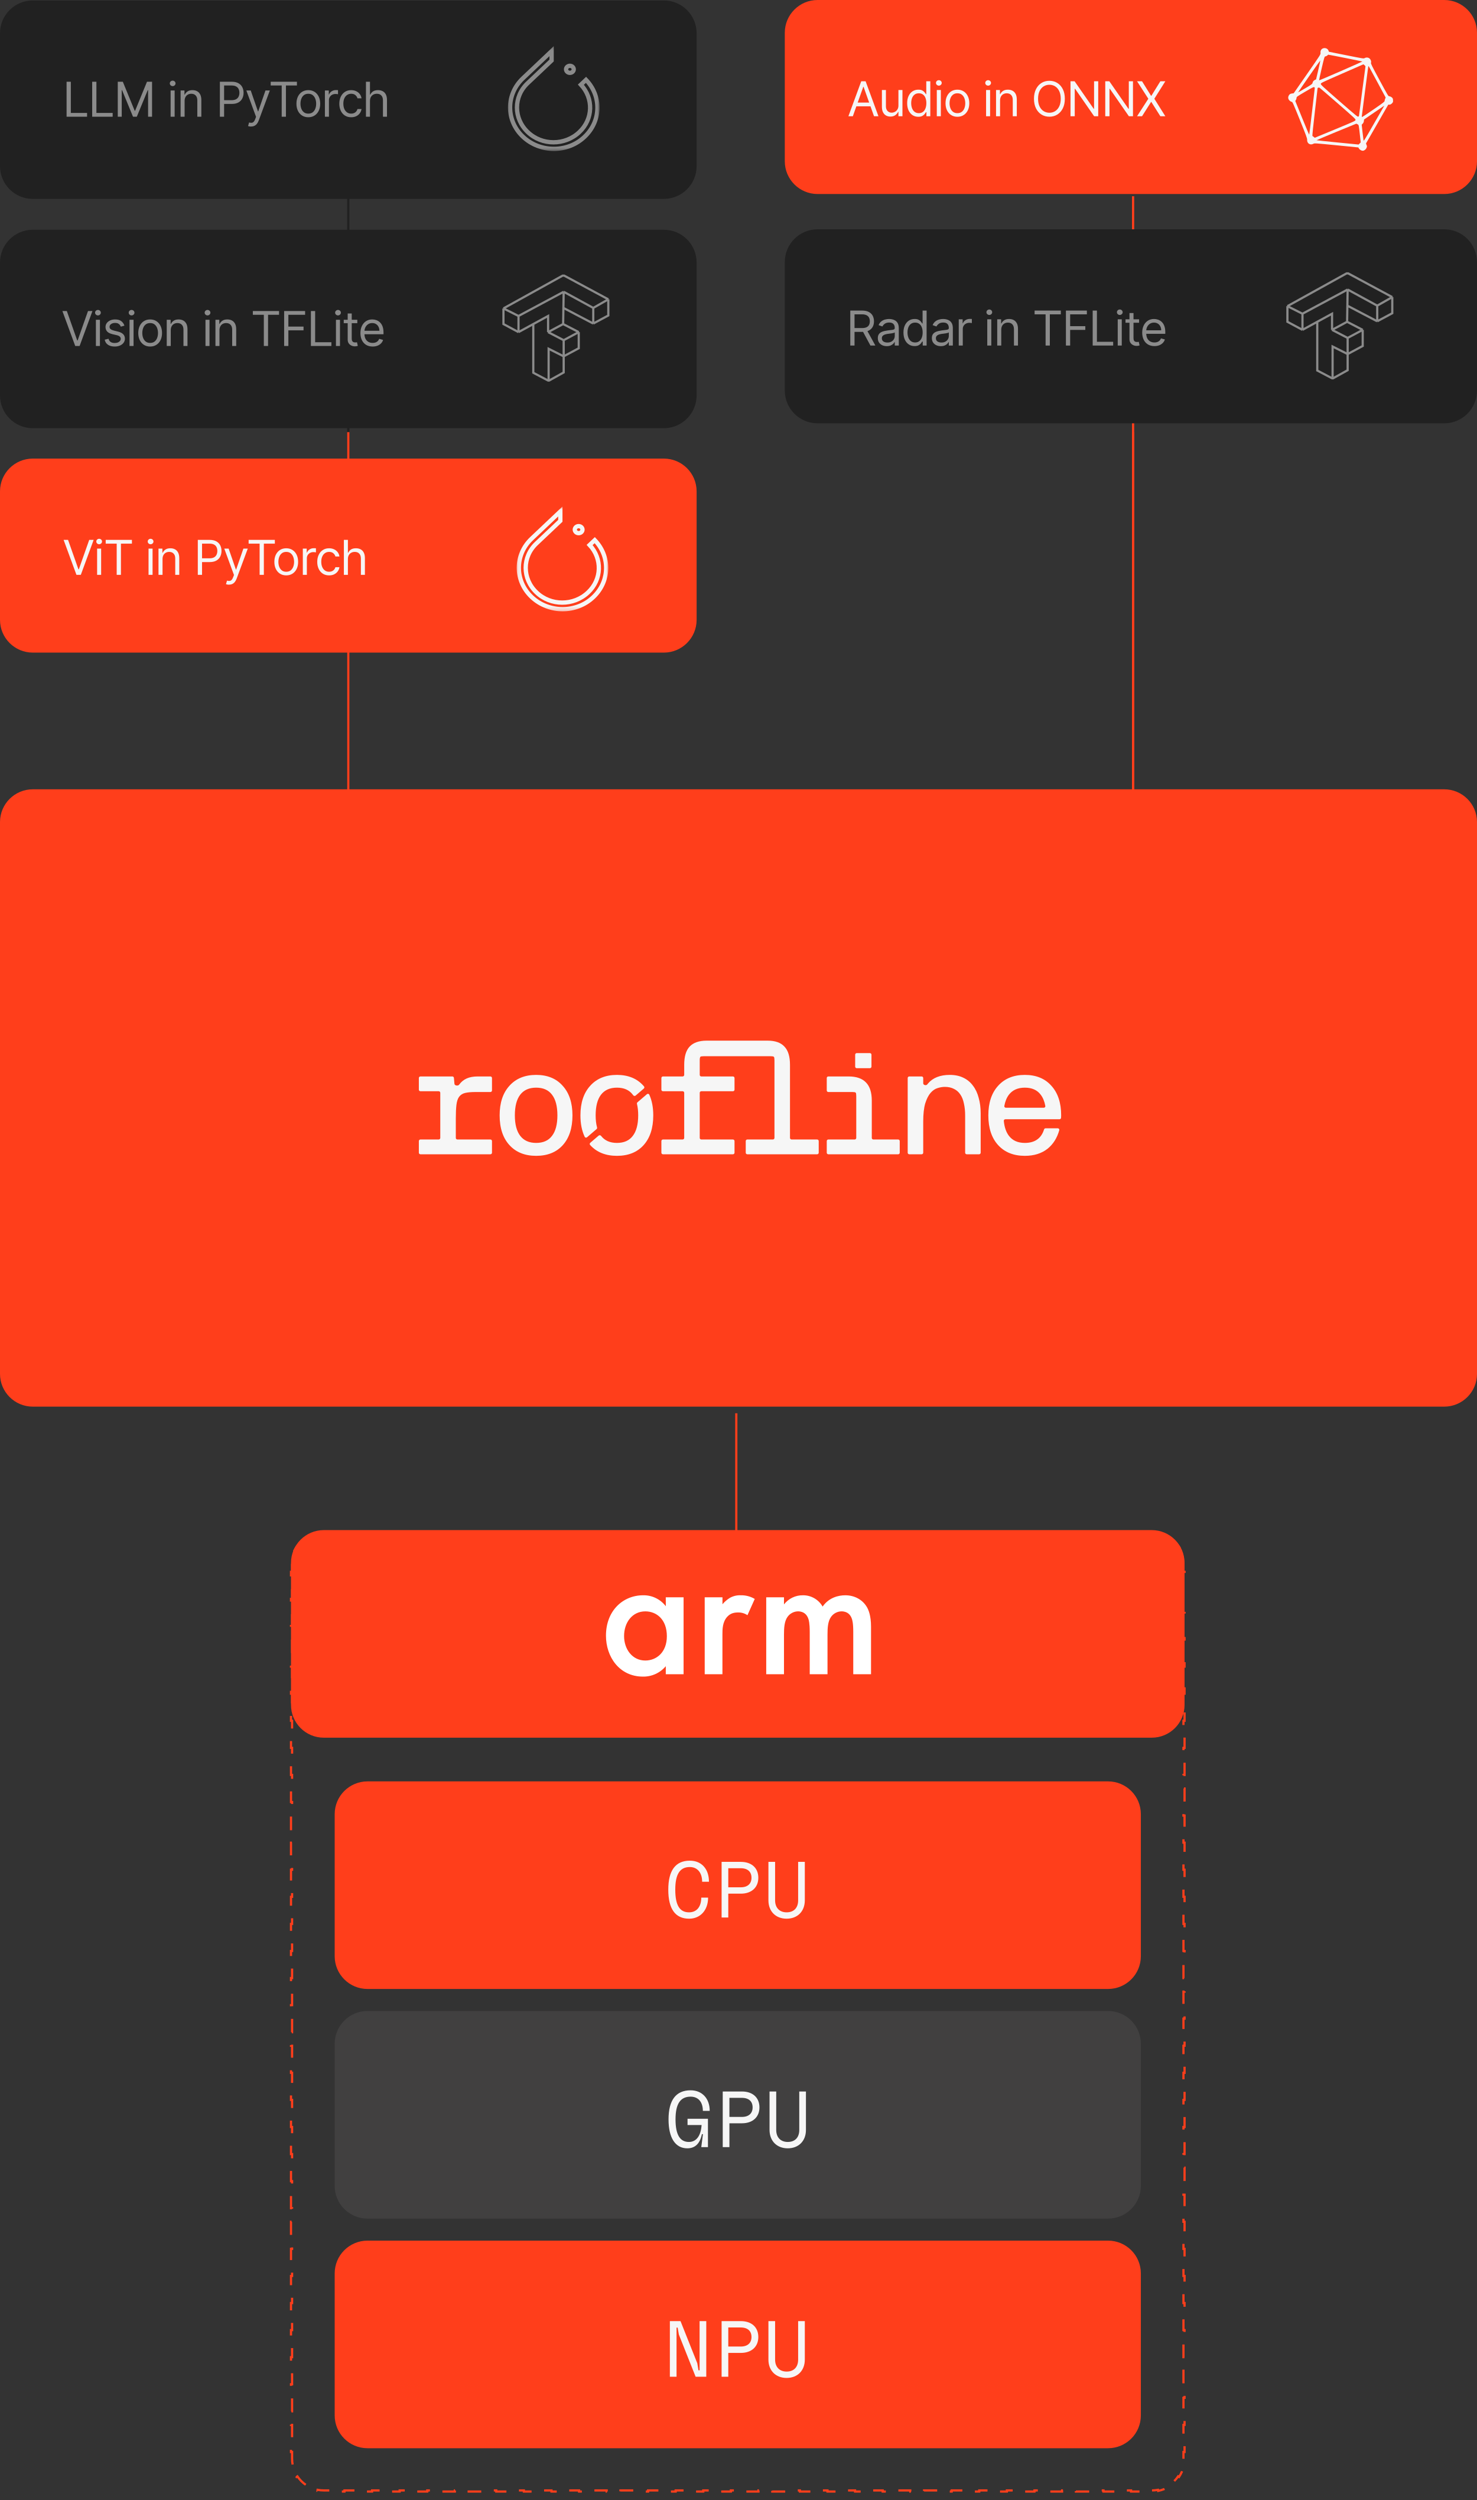 <?xml version="1.0" encoding="utf-8" standalone="yes"?>
<!DOCTYPE svg PUBLIC "-//W3C//DTD SVG 1.1//EN" "http://www.w3.org/Graphics/SVG/1.1/DTD/svg11.dtd">
<svg xmlns="http://www.w3.org/2000/svg" xmlns:xlink="http://www.w3.org/1999/xlink" xmlns:dc="http://purl.org/dc/elements/1.1/" xmlns:cc="http://web.resource.org/cc/" xmlns:rdf="http://www.w3.org/1999/02/22-rdf-syntax-ns#" xmlns:sodipodi="http://sodipodi.sourceforge.net/DTD/sodipodi-0.dtd" xmlns:inkscape="http://www.inkscape.org/namespaces/inkscape" version="1.1" baseProfile="full" width="335px" height="567px" viewBox="0 0 335 567" preserveAspectRatio="xMidYMid meet" id="svg_document" style="zoom: 1;"><rect x="0" y="0" width="335" height="567" fill="#333333" stroke="none"/><!-- Created with macSVG - https://macsvg.org/ - https://github.com/dsward2/macsvg/ --><title id="svg_document_title">Untitled.svg</title><defs id="svg_document_defs"></defs><g id="main_group"></g><svg width="335" height="566" viewBox="0 0 335 566" fill="none" id="svg1"><path d="M79 45V182" stroke="#212121" stroke-width="0.5" id="path1"></path><path d="M257 44.5V181.5" stroke="#FF3E1B" stroke-width="0.5" id="path1"></path><path d="M257 98V182" stroke="#FF3E1B" stroke-width="0.5" id="path1"></path><path d="M79 98V182" stroke="#FF3E1B" stroke-width="0.5" id="path1"></path><path d="M327.567 52H185.433C181.328 52 178 55.328 178 59.433V88.567C178 92.672 181.328 96 185.433 96H327.567C331.672 96 335 92.672 335 88.567V59.433C335 55.328 331.672 52 327.567 52Z" fill="#212121" id="path1"></path><path d="M192.857 78.363V70.434H195.535C196.155 70.434 196.663 70.54 197.061 70.752C197.458 70.961 197.752 71.249 197.943 71.615C198.134 71.982 198.23 72.398 198.23 72.866C198.23 73.333 198.134 73.747 197.943 74.108C197.752 74.47 197.459 74.753 197.065 74.96C196.67 75.164 196.165 75.266 195.551 75.266H193.383V74.399H195.52C195.943 74.399 196.284 74.337 196.542 74.213C196.803 74.089 196.991 73.913 197.107 73.686C197.226 73.457 197.285 73.183 197.285 72.866C197.285 72.548 197.226 72.271 197.107 72.033C196.988 71.796 196.799 71.613 196.538 71.484C196.277 71.352 195.933 71.286 195.504 71.286H193.817V78.363H192.857ZM196.588 74.801L198.54 78.363H197.425L195.504 74.801H196.588ZM201.129 78.502C200.752 78.502 200.41 78.431 200.103 78.289C199.796 78.145 199.552 77.937 199.371 77.666C199.19 77.392 199.1 77.062 199.1 76.675C199.1 76.334 199.167 76.058 199.301 75.846C199.436 75.632 199.615 75.465 199.839 75.343C200.064 75.222 200.312 75.132 200.583 75.072C200.856 75.01 201.131 74.961 201.407 74.925C201.769 74.879 202.062 74.844 202.286 74.821C202.513 74.795 202.678 74.752 202.782 74.693C202.887 74.633 202.94 74.53 202.94 74.383V74.352C202.94 73.97 202.836 73.673 202.627 73.462C202.42 73.25 202.107 73.144 201.686 73.144C201.25 73.144 200.908 73.24 200.66 73.431C200.412 73.622 200.238 73.826 200.138 74.042L199.27 73.733C199.425 73.371 199.632 73.09 199.89 72.889C200.15 72.685 200.434 72.543 200.741 72.463C201.051 72.38 201.356 72.339 201.655 72.339C201.846 72.339 202.065 72.362 202.313 72.409C202.563 72.453 202.805 72.544 203.037 72.684C203.272 72.823 203.467 73.033 203.622 73.315C203.776 73.596 203.854 73.973 203.854 74.445V78.363H202.94V77.558H202.894C202.832 77.687 202.729 77.825 202.584 77.972C202.44 78.119 202.247 78.244 202.007 78.347C201.767 78.451 201.474 78.502 201.129 78.502ZM201.268 77.681C201.629 77.681 201.934 77.61 202.182 77.469C202.432 77.327 202.62 77.143 202.747 76.919C202.876 76.694 202.94 76.458 202.94 76.21V75.374C202.902 75.421 202.816 75.463 202.685 75.502C202.556 75.538 202.406 75.57 202.236 75.599C202.068 75.625 201.904 75.648 201.744 75.668C201.587 75.686 201.459 75.702 201.361 75.715C201.123 75.746 200.901 75.796 200.695 75.866C200.491 75.933 200.326 76.035 200.199 76.172C200.076 76.306 200.014 76.489 200.014 76.721C200.014 77.039 200.131 77.279 200.366 77.441C200.603 77.601 200.904 77.681 201.268 77.681ZM207.44 78.487C206.944 78.487 206.507 78.362 206.127 78.111C205.748 77.858 205.451 77.502 205.237 77.043C205.023 76.581 204.916 76.035 204.916 75.405C204.916 74.781 205.023 74.239 205.237 73.779C205.451 73.32 205.749 72.965 206.131 72.715C206.513 72.464 206.955 72.339 207.455 72.339C207.842 72.339 208.148 72.404 208.373 72.533C208.6 72.659 208.773 72.804 208.891 72.966C209.013 73.126 209.107 73.258 209.174 73.361H209.252V70.434H210.165V78.363H209.282V77.449H209.174C209.107 77.558 209.011 77.694 208.888 77.86C208.764 78.022 208.587 78.168 208.357 78.297C208.128 78.423 207.822 78.487 207.44 78.487ZM207.564 77.666C207.93 77.666 208.24 77.57 208.493 77.379C208.746 77.186 208.938 76.919 209.07 76.578C209.201 76.235 209.267 75.839 209.267 75.39C209.267 74.946 209.202 74.557 209.073 74.224C208.944 73.889 208.753 73.628 208.5 73.442C208.248 73.254 207.935 73.16 207.564 73.16C207.177 73.16 206.854 73.259 206.596 73.458C206.34 73.654 206.148 73.921 206.019 74.259C205.893 74.595 205.829 74.972 205.829 75.39C205.829 75.813 205.894 76.197 206.023 76.543C206.154 76.887 206.348 77.16 206.604 77.364C206.862 77.565 207.182 77.666 207.564 77.666ZM213.388 78.502C213.011 78.502 212.669 78.431 212.362 78.289C212.055 78.145 211.811 77.937 211.63 77.666C211.45 77.392 211.359 77.062 211.359 76.675C211.359 76.334 211.427 76.058 211.561 75.846C211.695 75.632 211.874 75.465 212.099 75.343C212.323 75.222 212.571 75.132 212.842 75.072C213.116 75.01 213.391 74.961 213.667 74.925C214.028 74.879 214.321 74.844 214.546 74.821C214.773 74.795 214.938 74.752 215.041 74.693C215.147 74.633 215.2 74.53 215.2 74.383V74.352C215.2 73.97 215.095 73.673 214.886 73.462C214.68 73.25 214.366 73.144 213.946 73.144C213.509 73.144 213.167 73.24 212.92 73.431C212.672 73.622 212.498 73.826 212.397 74.042L211.53 73.733C211.685 73.371 211.891 73.09 212.149 72.889C212.41 72.685 212.694 72.543 213.001 72.463C213.311 72.38 213.615 72.339 213.915 72.339C214.106 72.339 214.325 72.362 214.573 72.409C214.823 72.453 215.064 72.544 215.297 72.684C215.531 72.823 215.726 73.033 215.881 73.315C216.036 73.596 216.113 73.973 216.113 74.445V78.363H215.2V77.558H215.153C215.091 77.687 214.988 77.825 214.844 77.972C214.699 78.119 214.507 78.244 214.267 78.347C214.027 78.451 213.734 78.502 213.388 78.502ZM213.527 77.681C213.889 77.681 214.193 77.61 214.441 77.469C214.691 77.327 214.88 77.143 215.006 76.919C215.135 76.694 215.2 76.458 215.2 76.21V75.374C215.161 75.421 215.076 75.463 214.944 75.502C214.815 75.538 214.666 75.57 214.495 75.599C214.327 75.625 214.164 75.648 214.004 75.668C213.846 75.686 213.718 75.702 213.62 75.715C213.383 75.746 213.161 75.796 212.954 75.866C212.751 75.933 212.585 76.035 212.459 76.172C212.335 76.306 212.273 76.489 212.273 76.721C212.273 77.039 212.391 77.279 212.625 77.441C212.863 77.601 213.164 77.681 213.527 77.681ZM217.454 78.363V72.417H218.337V73.315H218.399C218.507 73.02 218.703 72.782 218.987 72.598C219.271 72.415 219.591 72.324 219.947 72.324C220.014 72.324 220.098 72.325 220.199 72.327C220.299 72.33 220.375 72.334 220.427 72.339V73.268C220.396 73.26 220.325 73.249 220.214 73.233C220.106 73.215 219.991 73.206 219.87 73.206C219.581 73.206 219.322 73.267 219.095 73.388C218.871 73.507 218.693 73.672 218.561 73.884C218.432 74.093 218.368 74.332 218.368 74.6V78.363H217.454ZM223.922 78.363V72.417H224.836V78.363H223.922ZM224.387 71.425C224.208 71.425 224.055 71.365 223.926 71.244C223.799 71.122 223.736 70.976 223.736 70.806C223.736 70.636 223.799 70.49 223.926 70.369C224.055 70.247 224.208 70.187 224.387 70.187C224.565 70.187 224.717 70.247 224.843 70.369C224.972 70.49 225.037 70.636 225.037 70.806C225.037 70.976 224.972 71.122 224.843 71.244C224.717 71.365 224.565 71.425 224.387 71.425ZM227.096 74.786V78.363H226.182V72.417H227.065V73.346H227.142C227.281 73.044 227.493 72.801 227.777 72.618C228.061 72.432 228.427 72.339 228.876 72.339C229.279 72.339 229.631 72.422 229.933 72.587C230.235 72.749 230.47 72.997 230.638 73.33C230.806 73.66 230.889 74.079 230.889 74.584V78.363H229.976V74.646C229.976 74.179 229.854 73.815 229.612 73.555C229.369 73.291 229.036 73.16 228.613 73.16C228.321 73.16 228.061 73.223 227.831 73.35C227.604 73.476 227.425 73.66 227.293 73.903C227.161 74.146 227.096 74.44 227.096 74.786ZM234.661 71.286V70.434H240.607V71.286H238.114V78.363H237.154V71.286H234.661ZM241.762 78.363V70.434H246.516V71.286H242.722V73.965H246.16V74.817H242.722V78.363H241.762ZM247.833 78.363V70.434H248.793V77.511H252.479V78.363H247.833ZM253.514 78.363V72.417H254.428V78.363H253.514ZM253.979 71.425C253.801 71.425 253.647 71.365 253.518 71.244C253.392 71.122 253.329 70.976 253.329 70.806C253.329 70.636 253.392 70.49 253.518 70.369C253.647 70.247 253.801 70.187 253.979 70.187C254.157 70.187 254.309 70.247 254.436 70.369C254.565 70.49 254.629 70.636 254.629 70.806C254.629 70.976 254.565 71.122 254.436 71.244C254.309 71.365 254.157 71.425 253.979 71.425ZM258.36 72.417V73.191H255.279V72.417H258.36ZM256.177 70.992H257.091V76.659C257.091 76.918 257.128 77.111 257.203 77.24C257.28 77.367 257.378 77.452 257.497 77.496C257.618 77.537 257.746 77.558 257.88 77.558C257.981 77.558 258.064 77.552 258.128 77.542C258.193 77.529 258.244 77.519 258.283 77.511L258.469 78.332C258.407 78.355 258.32 78.378 258.209 78.402C258.098 78.427 257.958 78.44 257.787 78.44C257.529 78.44 257.276 78.385 257.029 78.274C256.783 78.163 256.58 77.994 256.417 77.767C256.257 77.54 256.177 77.253 256.177 76.907V70.992ZM261.837 78.487C261.264 78.487 260.77 78.36 260.354 78.107C259.941 77.852 259.622 77.496 259.398 77.039C259.176 76.579 259.065 76.045 259.065 75.436C259.065 74.827 259.176 74.29 259.398 73.826C259.622 73.359 259.935 72.995 260.335 72.734C260.737 72.471 261.207 72.339 261.744 72.339C262.054 72.339 262.359 72.391 262.661 72.494C262.963 72.597 263.238 72.765 263.486 72.997C263.734 73.227 263.931 73.531 264.078 73.911C264.225 74.29 264.299 74.757 264.299 75.312V75.699H259.715V74.91H263.37C263.37 74.574 263.303 74.275 263.169 74.011C263.037 73.748 262.849 73.54 262.603 73.388C262.361 73.236 262.074 73.16 261.744 73.16C261.38 73.16 261.065 73.25 260.799 73.431C260.536 73.609 260.334 73.841 260.192 74.128C260.05 74.414 259.979 74.721 259.979 75.049V75.575C259.979 76.025 260.056 76.405 260.211 76.718C260.368 77.027 260.586 77.263 260.865 77.426C261.144 77.586 261.468 77.666 261.837 77.666C262.077 77.666 262.294 77.632 262.487 77.565C262.683 77.496 262.852 77.392 262.994 77.256C263.136 77.116 263.246 76.943 263.323 76.737L264.206 76.985C264.113 77.284 263.957 77.547 263.738 77.774C263.518 77.999 263.247 78.174 262.925 78.301C262.602 78.425 262.239 78.487 261.837 78.487Z" fill="#F6F6F6" fill-opacity="0.5" id="path1"></path><path d="M150.567 104H7.433C3.328 104 0 107.328 0 111.433V140.567C0 144.672 3.328 148 7.433 148H150.567C154.672 148 158 144.672 158 140.567V111.433C158 107.328 154.672 104 150.567 104Z" fill="#FF3E1B" id="path1"></path><path d="M15.434 122.434L17.788 129.108H17.881L20.235 122.434H21.241L18.33 130.362H17.339L14.428 122.434H15.434ZM22.025 130.362V124.416H22.939V130.362H22.025ZM22.49 123.425C22.312 123.425 22.158 123.364 22.029 123.243C21.903 123.122 21.839 122.976 21.839 122.806C21.839 122.635 21.903 122.489 22.029 122.368C22.158 122.247 22.312 122.186 22.49 122.186C22.668 122.186 22.82 122.247 22.947 122.368C23.076 122.489 23.14 122.635 23.14 122.806C23.14 122.976 23.076 123.122 22.947 123.243C22.82 123.364 22.668 123.425 22.49 123.425ZM23.975 123.286V122.434H29.922V123.286H27.429V130.362H26.468V123.286H23.975ZM33.691 130.362V124.416H34.605V130.362H33.691ZM34.156 123.425C33.978 123.425 33.824 123.364 33.695 123.243C33.569 123.122 33.506 122.976 33.506 122.806C33.506 122.635 33.569 122.489 33.695 122.368C33.824 122.247 33.978 122.186 34.156 122.186C34.334 122.186 34.486 122.247 34.613 122.368C34.742 122.489 34.806 122.635 34.806 122.806C34.806 122.976 34.742 123.122 34.613 123.243C34.486 123.364 34.334 123.425 34.156 123.425ZM36.865 126.785V130.362H35.951V124.416H36.834V125.345H36.911C37.051 125.043 37.263 124.801 37.546 124.617C37.83 124.432 38.197 124.339 38.646 124.339C39.048 124.339 39.401 124.421 39.703 124.586C40.005 124.749 40.239 124.997 40.407 125.33C40.575 125.66 40.659 126.078 40.659 126.584V130.362H39.745V126.646C39.745 126.179 39.624 125.815 39.381 125.554C39.139 125.291 38.806 125.159 38.383 125.159C38.091 125.159 37.83 125.223 37.601 125.349C37.373 125.475 37.194 125.66 37.062 125.903C36.931 126.145 36.865 126.439 36.865 126.785ZM44.864 130.362V122.434H47.543C48.165 122.434 48.673 122.546 49.068 122.771C49.466 122.993 49.76 123.293 49.951 123.673C50.142 124.052 50.237 124.475 50.237 124.943C50.237 125.41 50.142 125.834 49.951 126.216C49.763 126.598 49.471 126.903 49.076 127.13C48.681 127.354 48.175 127.467 47.559 127.467H45.639V126.615H47.528C47.953 126.615 48.295 126.541 48.553 126.394C48.812 126.247 48.999 126.048 49.115 125.798C49.234 125.545 49.293 125.26 49.293 124.943C49.293 124.625 49.234 124.341 49.115 124.091C48.999 123.841 48.81 123.644 48.55 123.502C48.289 123.358 47.943 123.286 47.512 123.286H45.824V130.362H44.864ZM51.922 132.592C51.767 132.592 51.629 132.579 51.507 132.553C51.386 132.53 51.302 132.507 51.256 132.484L51.488 131.679C51.71 131.735 51.906 131.756 52.077 131.74C52.247 131.725 52.398 131.649 52.529 131.512C52.664 131.378 52.786 131.16 52.897 130.858L53.068 130.393L50.869 124.416H51.86L53.501 129.154H53.563L55.204 124.416H56.196L53.671 131.229C53.558 131.537 53.417 131.791 53.249 131.992C53.082 132.196 52.887 132.347 52.665 132.445C52.446 132.543 52.198 132.592 51.922 132.592ZM56.392 123.286V122.434H62.338V123.286H59.845V130.362H58.885V123.286H56.392ZM64.922 130.486C64.386 130.486 63.915 130.358 63.509 130.103C63.107 129.847 62.792 129.49 62.565 129.031C62.34 128.571 62.228 128.034 62.228 127.42C62.228 126.801 62.34 126.26 62.565 125.798C62.792 125.336 63.107 124.977 63.509 124.722C63.915 124.466 64.386 124.339 64.922 124.339C65.459 124.339 65.929 124.466 66.332 124.722C66.737 124.977 67.052 125.336 67.276 125.798C67.503 126.26 67.617 126.801 67.617 127.42C67.617 128.034 67.503 128.571 67.276 129.031C67.052 129.49 66.737 129.847 66.332 130.103C65.929 130.358 65.459 130.486 64.922 130.486ZM64.922 129.665C65.33 129.665 65.666 129.561 65.929 129.352C66.192 129.143 66.387 128.868 66.513 128.527C66.64 128.187 66.703 127.818 66.703 127.42C66.703 127.023 66.64 126.652 66.513 126.309C66.387 125.966 66.192 125.688 65.929 125.477C65.666 125.265 65.33 125.159 64.922 125.159C64.515 125.159 64.179 125.265 63.916 125.477C63.653 125.688 63.458 125.966 63.331 126.309C63.205 126.652 63.142 127.023 63.142 127.42C63.142 127.818 63.205 128.187 63.331 128.527C63.458 128.868 63.653 129.143 63.916 129.352C64.179 129.561 64.515 129.665 64.922 129.665ZM68.684 130.362V124.416H69.567V125.314H69.629C69.737 125.02 69.933 124.781 70.217 124.598C70.501 124.415 70.821 124.323 71.177 124.323C71.245 124.323 71.329 124.324 71.429 124.327C71.53 124.33 71.606 124.333 71.658 124.339V125.268C71.627 125.26 71.556 125.248 71.445 125.233C71.336 125.215 71.221 125.206 71.1 125.206C70.811 125.206 70.553 125.266 70.326 125.388C70.101 125.506 69.923 125.672 69.792 125.883C69.663 126.092 69.598 126.331 69.598 126.599V130.362H68.684ZM74.648 130.486C74.091 130.486 73.611 130.355 73.208 130.091C72.805 129.828 72.496 129.465 72.279 129.003C72.062 128.542 71.954 128.014 71.954 127.42C71.954 126.816 72.065 126.283 72.287 125.821C72.511 125.357 72.823 124.994 73.224 124.733C73.626 124.47 74.096 124.339 74.633 124.339C75.051 124.339 75.428 124.416 75.763 124.571C76.099 124.726 76.374 124.943 76.588 125.221C76.802 125.5 76.935 125.825 76.986 126.197H76.073C76.003 125.926 75.848 125.686 75.608 125.477C75.371 125.265 75.051 125.159 74.648 125.159C74.292 125.159 73.98 125.252 73.711 125.438C73.445 125.621 73.238 125.881 73.088 126.216C72.941 126.549 72.867 126.94 72.867 127.389C72.867 127.849 72.94 128.249 73.084 128.589C73.231 128.93 73.438 129.194 73.704 129.383C73.972 129.571 74.287 129.665 74.648 129.665C74.886 129.665 75.101 129.624 75.295 129.542C75.488 129.459 75.652 129.34 75.786 129.185C75.921 129.031 76.016 128.845 76.073 128.628H76.986C76.935 128.979 76.807 129.295 76.603 129.576C76.402 129.855 76.135 130.077 75.802 130.242C75.472 130.405 75.087 130.486 74.648 130.486ZM78.909 126.785V130.362H77.995V122.434H78.909V125.345H78.986C79.125 125.038 79.334 124.794 79.613 124.613C79.894 124.43 80.269 124.339 80.736 124.339C81.141 124.339 81.496 124.42 81.801 124.583C82.105 124.743 82.341 124.989 82.509 125.322C82.679 125.652 82.765 126.073 82.765 126.584V130.362H81.851V126.646C81.851 126.174 81.728 125.808 81.483 125.55C81.241 125.29 80.904 125.159 80.473 125.159C80.173 125.159 79.905 125.223 79.667 125.349C79.433 125.475 79.247 125.66 79.11 125.903C78.976 126.145 78.909 126.439 78.909 126.785Z" fill="#F6F6F6" id="path1"></path><mask id="mask0_2316_929" style="mask-type:luminance" maskUnits="userSpaceOnUse" x="117" y="114" width="21" height="25"><path d="M137.473 115.403V138.188H117.661V115.403H137.473Z" fill="white" stroke="white" id="path1"></path></mask><g mask="url(#mask0_2316_929)" id="g1"><path d="M127.091 118.115L126.552 118.626L121.688 123.226C118.418 126.276 118.423 131.265 121.688 134.354C124.897 137.433 130.121 137.43 133.372 134.357C136.52 131.425 136.636 126.698 133.735 123.592L134.897 122.493C138.332 126.076 138.34 131.471 134.944 135.042L134.593 135.394C130.773 139.069 124.477 139.073 120.584 135.391C116.708 131.724 116.708 125.813 120.584 122.146L127.091 115.99V118.115Z" stroke="#F6F6F6" stroke-width="0.974" id="path1"></path><path d="M131.242 119.315C131.75 119.315 132.115 119.698 132.115 120.114C132.115 120.53 131.75 120.913 131.242 120.913C130.735 120.912 130.37 120.53 130.37 120.114C130.37 119.698 130.735 119.315 131.242 119.315Z" stroke="#F6F6F6" stroke-width="0.974" id="path1"></path></g><path d="M150.567 0.105H7.433C3.328 0.105 0 3.433 0 7.538V37.672C0 41.777 3.328 45.105 7.433 45.105H150.567C154.672 45.105 158 41.777 158 37.672V7.538C158 3.433 154.672 0.105 150.567 0.105Z" fill="#212121" id="path1"></path><path d="M15.102 26.466V18.537H16.062V25.614H19.748V26.466H15.102ZM20.907 26.466V18.537H21.867V25.614H25.553V26.466H20.907ZM26.712 18.537H27.858L30.552 25.119H30.645L33.34 18.537H34.486V26.466H33.587V20.442H33.51L31.032 26.466H30.165L27.688 20.442H27.61V26.466H26.712V18.537ZM38.699 26.466V20.52H39.612V26.466H38.699ZM39.163 19.529C38.985 19.529 38.832 19.468 38.703 19.347C38.576 19.225 38.513 19.079 38.513 18.909C38.513 18.739 38.576 18.593 38.703 18.472C38.832 18.35 38.985 18.29 39.163 18.29C39.341 18.29 39.494 18.35 39.62 18.472C39.749 18.593 39.814 18.739 39.814 18.909C39.814 19.079 39.749 19.225 39.62 19.347C39.494 19.468 39.341 19.529 39.163 19.529ZM41.872 22.889V26.466H40.959V20.52H41.841V21.449H41.919C42.058 21.147 42.27 20.904 42.554 20.721C42.837 20.535 43.204 20.442 43.653 20.442C44.056 20.442 44.408 20.525 44.71 20.69C45.012 20.852 45.247 21.1 45.414 21.433C45.582 21.764 45.666 22.182 45.666 22.687V26.466H44.752V22.749C44.752 22.282 44.631 21.918 44.389 21.658C44.146 21.394 43.813 21.263 43.39 21.263C43.098 21.263 42.837 21.326 42.608 21.453C42.381 21.579 42.201 21.764 42.07 22.006C41.938 22.249 41.872 22.543 41.872 22.889ZM49.871 26.466V18.537H52.55C53.172 18.537 53.681 18.65 54.076 18.874C54.473 19.096 54.767 19.397 54.958 19.776C55.149 20.156 55.245 20.579 55.245 21.046C55.245 21.513 55.149 21.938 54.958 22.32C54.77 22.702 54.478 23.006 54.083 23.233C53.688 23.458 53.183 23.57 52.566 23.57H50.646V22.718H52.535C52.961 22.718 53.303 22.645 53.561 22.498C53.819 22.351 54.006 22.152 54.122 21.902C54.241 21.649 54.3 21.363 54.3 21.046C54.3 20.729 54.241 20.445 54.122 20.194C54.006 19.944 53.818 19.748 53.557 19.606C53.296 19.461 52.95 19.389 52.519 19.389H50.831V26.466H49.871ZM56.929 28.696C56.774 28.696 56.636 28.683 56.515 28.657C56.393 28.634 56.309 28.611 56.263 28.587L56.495 27.782C56.717 27.839 56.913 27.859 57.084 27.844C57.254 27.829 57.405 27.752 57.536 27.616C57.671 27.481 57.793 27.263 57.904 26.961L58.075 26.497L55.876 20.52H56.867L58.508 25.258H58.57L60.212 20.52H61.203L58.679 27.333C58.565 27.64 58.424 27.894 58.257 28.096C58.089 28.3 57.894 28.45 57.672 28.549C57.453 28.647 57.205 28.696 56.929 28.696ZM61.399 19.389V18.537H67.345V19.389H64.852V26.466H63.892V19.389H61.399ZM69.93 26.59C69.393 26.59 68.922 26.462 68.517 26.206C68.114 25.951 67.799 25.593 67.572 25.134C67.347 24.675 67.235 24.138 67.235 23.524C67.235 22.904 67.347 22.364 67.572 21.902C67.799 21.44 68.114 21.081 68.517 20.825C68.922 20.57 69.393 20.442 69.93 20.442C70.466 20.442 70.936 20.57 71.339 20.825C71.744 21.081 72.059 21.44 72.283 21.902C72.51 22.364 72.624 22.904 72.624 23.524C72.624 24.138 72.51 24.675 72.283 25.134C72.059 25.593 71.744 25.951 71.339 26.206C70.936 26.462 70.466 26.59 69.93 26.59ZM69.93 25.769C70.337 25.769 70.673 25.664 70.936 25.455C71.199 25.246 71.394 24.972 71.521 24.631C71.647 24.29 71.71 23.921 71.71 23.524C71.71 23.126 71.647 22.756 71.521 22.413C71.394 22.069 71.199 21.792 70.936 21.58C70.673 21.369 70.337 21.263 69.93 21.263C69.522 21.263 69.186 21.369 68.923 21.58C68.66 21.792 68.465 22.069 68.339 22.413C68.212 22.756 68.149 23.126 68.149 23.524C68.149 23.921 68.212 24.29 68.339 24.631C68.465 24.972 68.66 25.246 68.923 25.455C69.186 25.664 69.522 25.769 69.93 25.769ZM73.692 26.466V20.52H74.574V21.418H74.636C74.745 21.123 74.941 20.885 75.225 20.702C75.509 20.518 75.829 20.427 76.185 20.427C76.252 20.427 76.336 20.428 76.436 20.431C76.537 20.433 76.613 20.437 76.665 20.442V21.371C76.634 21.363 76.563 21.352 76.452 21.336C76.344 21.318 76.228 21.309 76.107 21.309C75.818 21.309 75.56 21.37 75.333 21.491C75.108 21.61 74.93 21.775 74.799 21.987C74.67 22.196 74.605 22.435 74.605 22.703V26.466H73.692ZM79.655 26.59C79.098 26.59 78.618 26.458 78.215 26.195C77.813 25.932 77.503 25.569 77.286 25.107C77.069 24.645 76.961 24.117 76.961 23.524C76.961 22.92 77.072 22.387 77.294 21.925C77.519 21.46 77.831 21.098 78.231 20.837C78.633 20.574 79.103 20.442 79.64 20.442C80.058 20.442 80.435 20.52 80.77 20.674C81.106 20.829 81.381 21.046 81.595 21.325C81.809 21.604 81.942 21.929 81.994 22.3H81.08C81.01 22.029 80.856 21.789 80.616 21.58C80.378 21.369 80.058 21.263 79.655 21.263C79.299 21.263 78.987 21.356 78.719 21.542C78.453 21.725 78.245 21.984 78.095 22.32C77.948 22.653 77.875 23.044 77.875 23.493C77.875 23.952 77.947 24.352 78.091 24.693C78.238 25.033 78.445 25.298 78.711 25.486C78.979 25.675 79.294 25.769 79.655 25.769C79.893 25.769 80.108 25.728 80.302 25.645C80.496 25.563 80.659 25.444 80.794 25.289C80.928 25.134 81.023 24.948 81.08 24.731H81.994C81.942 25.082 81.814 25.399 81.611 25.68C81.409 25.959 81.142 26.181 80.809 26.346C80.479 26.508 80.094 26.59 79.655 26.59ZM83.916 22.889V26.466H83.002V18.537H83.916V21.449H83.993C84.133 21.142 84.342 20.898 84.62 20.717C84.902 20.534 85.276 20.442 85.743 20.442C86.148 20.442 86.503 20.523 86.808 20.686C87.112 20.846 87.348 21.092 87.516 21.425C87.687 21.756 87.772 22.176 87.772 22.687V26.466H86.858V22.749C86.858 22.277 86.735 21.912 86.49 21.654C86.248 21.393 85.911 21.263 85.48 21.263C85.181 21.263 84.912 21.326 84.675 21.453C84.44 21.579 84.254 21.764 84.117 22.006C83.983 22.249 83.916 22.543 83.916 22.889Z" fill="#F6F6F6" fill-opacity="0.5" id="path1"></path><mask id="mask1_2316_929" style="mask-type:luminance" maskUnits="userSpaceOnUse" x="115" y="10" width="21" height="25"><path d="M135.991 10.512H115.179V34.297H135.991V10.512Z" fill="white" id="path1"></path><path d="M135.491 11.012V33.797H115.679V11.012H135.491Z" stroke="white" id="path1"></path></mask><g mask="url(#mask1_2316_929)" id="g1"><path d="M125.109 13.723L124.57 14.234L119.707 18.833C116.436 21.884 116.441 26.873 119.707 29.962C122.915 33.041 128.139 33.038 131.391 29.965C134.539 27.032 134.654 22.306 131.754 19.2L132.916 18.101C136.35 21.684 136.359 27.079 132.963 30.65L132.611 31.001C128.791 34.677 122.496 34.681 118.603 30.999C114.726 27.332 114.726 21.421 118.603 17.754L125.109 11.598V13.723Z" stroke="#F6F6F6" stroke-opacity="0.5" stroke-width="0.974" id="path1"></path><path d="M129.26 14.921C129.768 14.921 130.133 15.304 130.133 15.72C130.133 16.136 129.768 16.519 129.26 16.519C128.753 16.519 128.388 16.136 128.388 15.72C128.388 15.304 128.753 14.922 129.26 14.921Z" stroke="#F6F6F6" stroke-opacity="0.5" stroke-width="0.974" id="path1"></path></g><path d="M327.567 0H185.433C181.328 0 178 3.328 178 7.433V36.567C178 40.672 181.328 44 185.433 44H327.567C331.672 44 335 40.672 335 36.567V7.433C335 3.328 331.672 0 327.567 0Z" fill="#FF3E1B" id="path1"></path><path d="M193.435 26.36H192.428L195.34 18.432H196.331L199.242 26.36H198.235L195.866 19.686H195.804L193.435 26.36ZM193.807 23.263H197.864V24.115H193.807V23.263ZM203.773 23.929V20.414H204.687V26.36H203.773V25.353H203.711C203.572 25.655 203.355 25.912 203.061 26.124C202.767 26.333 202.395 26.437 201.946 26.437C201.574 26.437 201.244 26.356 200.955 26.193C200.666 26.028 200.439 25.78 200.274 25.45C200.108 25.117 200.026 24.698 200.026 24.192V20.414H200.939V24.13C200.939 24.564 201.061 24.909 201.303 25.168C201.548 25.426 201.861 25.555 202.24 25.555C202.467 25.555 202.698 25.497 202.933 25.38C203.171 25.264 203.369 25.086 203.529 24.846C203.692 24.606 203.773 24.3 203.773 23.929ZM208.278 26.484C207.783 26.484 207.345 26.359 206.966 26.108C206.587 25.855 206.29 25.499 206.076 25.04C205.861 24.578 205.754 24.032 205.754 23.402C205.754 22.778 205.861 22.236 206.076 21.776C206.29 21.317 206.588 20.962 206.97 20.712C207.352 20.461 207.793 20.336 208.294 20.336C208.681 20.336 208.987 20.401 209.211 20.53C209.439 20.656 209.611 20.801 209.73 20.963C209.851 21.123 209.946 21.255 210.013 21.358H210.09V18.432H211.004V26.36H210.121V25.446H210.013C209.946 25.555 209.85 25.691 209.726 25.857C209.602 26.019 209.426 26.165 209.196 26.294C208.966 26.421 208.66 26.484 208.278 26.484ZM208.402 25.663C208.769 25.663 209.079 25.568 209.331 25.377C209.584 25.183 209.777 24.916 209.908 24.575C210.04 24.232 210.106 23.836 210.106 23.387C210.106 22.943 210.041 22.554 209.912 22.221C209.783 21.886 209.592 21.625 209.339 21.439C209.086 21.251 208.774 21.157 208.402 21.157C208.015 21.157 207.693 21.256 207.435 21.455C207.179 21.651 206.987 21.918 206.858 22.256C206.731 22.592 206.668 22.969 206.668 23.387C206.668 23.81 206.733 24.195 206.862 24.54C206.993 24.884 207.187 25.157 207.442 25.361C207.7 25.562 208.02 25.663 208.402 25.663ZM212.477 26.36V20.414H213.391V26.36H212.477ZM212.941 19.423C212.763 19.423 212.61 19.362 212.481 19.241C212.354 19.119 212.291 18.973 212.291 18.803C212.291 18.633 212.354 18.487 212.481 18.366C212.61 18.244 212.763 18.184 212.941 18.184C213.12 18.184 213.272 18.244 213.398 18.366C213.527 18.487 213.592 18.633 213.592 18.803C213.592 18.973 213.527 19.119 213.398 19.241C213.272 19.362 213.12 19.423 212.941 19.423ZM217.153 26.484C216.616 26.484 216.145 26.356 215.74 26.1C215.337 25.845 215.022 25.488 214.795 25.028C214.57 24.569 214.458 24.032 214.458 23.418C214.458 22.798 214.57 22.258 214.795 21.796C215.022 21.334 215.337 20.975 215.74 20.719C216.145 20.464 216.616 20.336 217.153 20.336C217.689 20.336 218.159 20.464 218.562 20.719C218.967 20.975 219.282 21.334 219.506 21.796C219.733 22.258 219.847 22.798 219.847 23.418C219.847 24.032 219.733 24.569 219.506 25.028C219.282 25.488 218.967 25.845 218.562 26.1C218.159 26.356 217.689 26.484 217.153 26.484ZM217.153 25.663C217.56 25.663 217.896 25.559 218.159 25.349C218.422 25.14 218.617 24.866 218.744 24.525C218.87 24.184 218.933 23.815 218.933 23.418C218.933 23.02 218.87 22.65 218.744 22.307C218.617 21.963 218.422 21.686 218.159 21.474C217.896 21.263 217.56 21.157 217.153 21.157C216.745 21.157 216.409 21.263 216.146 21.474C215.883 21.686 215.688 21.963 215.561 22.307C215.435 22.65 215.372 23.02 215.372 23.418C215.372 23.815 215.435 24.184 215.561 24.525C215.688 24.866 215.883 25.14 216.146 25.349C216.409 25.559 216.745 25.663 217.153 25.663ZM223.654 26.36V20.414H224.567V26.36H223.654ZM224.118 19.423C223.94 19.423 223.786 19.362 223.657 19.241C223.531 19.119 223.468 18.973 223.468 18.803C223.468 18.633 223.531 18.487 223.657 18.366C223.786 18.244 223.94 18.184 224.118 18.184C224.296 18.184 224.448 18.244 224.575 18.366C224.704 18.487 224.768 18.633 224.768 18.803C224.768 18.973 224.704 19.119 224.575 19.241C224.448 19.362 224.296 19.423 224.118 19.423ZM226.827 22.783V26.36H225.913V20.414H226.796V21.343H226.874C227.013 21.041 227.224 20.798 227.508 20.615C227.792 20.429 228.159 20.336 228.608 20.336C229.01 20.336 229.363 20.419 229.665 20.584C229.967 20.747 230.202 20.994 230.369 21.327C230.537 21.658 230.621 22.076 230.621 22.582V26.36H229.707V22.643C229.707 22.176 229.586 21.812 229.343 21.552C229.101 21.289 228.768 21.157 228.345 21.157C228.053 21.157 227.792 21.22 227.563 21.347C227.335 21.473 227.156 21.658 227.024 21.9C226.893 22.143 226.827 22.437 226.827 22.783ZM241.516 22.396C241.516 23.232 241.365 23.955 241.063 24.564C240.761 25.173 240.347 25.642 239.82 25.973C239.294 26.303 238.692 26.468 238.016 26.468C237.34 26.468 236.739 26.303 236.212 25.973C235.686 25.642 235.271 25.173 234.969 24.564C234.667 23.955 234.517 23.232 234.517 22.396C234.517 21.559 234.667 20.837 234.969 20.228C235.271 19.619 235.686 19.149 236.212 18.819C236.739 18.488 237.34 18.323 238.016 18.323C238.692 18.323 239.294 18.488 239.82 18.819C240.347 19.149 240.761 19.619 241.063 20.228C241.365 20.837 241.516 21.559 241.516 22.396ZM240.587 22.396C240.587 21.709 240.472 21.13 240.242 20.657C240.015 20.185 239.707 19.828 239.317 19.585C238.93 19.343 238.496 19.221 238.016 19.221C237.536 19.221 237.101 19.343 236.712 19.585C236.324 19.828 236.016 20.185 235.786 20.657C235.559 21.13 235.446 21.709 235.446 22.396C235.446 23.082 235.559 23.662 235.786 24.134C236.016 24.606 236.324 24.964 236.712 25.206C237.101 25.449 237.536 25.57 238.016 25.57C238.496 25.57 238.93 25.449 239.317 25.206C239.707 24.964 240.015 24.606 240.242 24.134C240.472 23.662 240.587 23.082 240.587 22.396ZM249.09 18.432V26.36H248.161L243.841 20.135H243.763V26.36H242.803V18.432H243.732L248.068 24.672H248.145V18.432H249.09ZM256.971 18.432V26.36H256.042L251.722 20.135H251.644V26.36H250.684V18.432H251.613L255.949 24.672H256.026V18.432H256.971ZM259.03 18.432L261.074 21.73H261.136L263.18 18.432H264.31L261.817 22.396L264.31 26.36H263.18L261.136 23.123H261.074L259.03 26.36H257.899L260.454 22.396L257.899 18.432H259.03Z" fill="#F6F6F6" id="path1"></path><path fill-rule="evenodd" clip-rule="evenodd" d="M299.915 11.045C299.604 11.235 299.45 11.601 299.506 12.016C299.548 12.331 299.495 12.415 296.486 16.742L293.423 21.147L293.092 21.191C292.634 21.251 292.446 21.372 292.285 21.713C292.087 22.131 292.167 22.518 292.518 22.842C292.672 22.985 292.881 23.102 292.983 23.102C293.152 23.102 293.306 23.445 294.829 27.214C296.239 30.701 296.488 31.38 296.47 31.675C296.418 32.523 297.152 33.003 297.893 32.608C298.168 32.462 298.213 32.464 303.124 32.947L308.078 33.434L308.238 33.698C308.391 33.951 308.8 34.192 309.076 34.192C309.398 34.192 309.77 33.92 309.924 33.571C310.072 33.236 310.073 33.199 309.95 32.877L309.821 32.537L312.346 28.138L314.871 23.74H315.141C315.463 23.74 315.947 23.309 315.961 23.01C315.976 22.692 315.939 22.43 315.859 22.28C315.752 22.078 315.315 21.826 315.071 21.825C314.882 21.825 314.707 21.53 312.876 18.135C311.095 14.833 310.893 14.422 310.959 14.228C311.061 13.929 310.909 13.503 310.61 13.251C310.325 13.01 309.848 12.98 309.508 13.181C309.292 13.309 309.151 13.287 305.348 12.526L301.413 11.738L301.316 11.47C301.129 10.952 300.419 10.736 299.915 11.045ZM301.154 12.473C301.154 12.566 300.714 12.809 300.545 12.809C300.418 12.809 300.316 13.163 299.775 15.489C299.432 16.962 299.171 18.188 299.196 18.212C299.22 18.237 301.442 17.294 304.134 16.117C306.825 14.939 309.016 13.965 309.001 13.95C308.961 13.91 301.457 12.41 301.296 12.41C301.218 12.41 301.154 12.439 301.154 12.473ZM296.917 17.296C295.536 19.282 294.418 20.919 294.432 20.934C294.446 20.949 295.174 20.536 296.049 20.017C297.449 19.186 297.647 19.044 297.688 18.837C297.757 18.494 297.924 18.275 298.23 18.13L298.5 18.001L298.997 15.876C299.27 14.707 299.479 13.735 299.461 13.717C299.443 13.699 298.298 15.31 296.917 17.296ZM304.408 16.698C299.673 18.768 299.587 18.809 299.58 19.033C299.575 19.237 300.012 19.643 303.746 22.899C307.437 26.119 307.935 26.528 308.076 26.453C308.163 26.406 308.235 26.325 308.235 26.273C308.235 26.148 309.66 15.281 309.699 15.106C309.718 15.023 309.632 14.895 309.48 14.78L309.229 14.59L304.408 16.698ZM310.354 15.048C310.334 15.111 310.278 15.486 310.229 15.881C310.18 16.276 309.855 18.771 309.506 21.425C309.157 24.079 308.871 26.314 308.871 26.391C308.871 26.469 308.91 26.532 308.958 26.532C309.005 26.532 310.169 25.759 311.543 24.813C313.691 23.336 314.043 23.066 314.043 22.896C314.043 22.787 314.097 22.568 314.163 22.409L314.283 22.121L312.477 18.762C310.349 14.805 310.401 14.897 310.354 15.048ZM296.002 20.814C294.174 21.888 294.078 21.957 294.076 22.184C294.074 22.316 294.008 22.531 293.93 22.663L293.786 22.902L295.342 26.746C296.198 28.861 296.919 30.566 296.944 30.536C296.97 30.506 297.252 28.202 297.57 25.415C297.889 22.629 298.167 20.236 298.189 20.098C298.219 19.905 298.193 19.827 298.077 19.764C297.951 19.697 297.595 19.877 296.002 20.814ZM298.986 19.885C298.91 19.905 298.846 19.946 298.845 19.976C298.843 20.006 298.561 22.453 298.218 25.415C297.866 28.448 297.625 30.813 297.666 30.829C297.706 30.844 297.842 30.944 297.969 31.05L298.199 31.244L302.795 29.343C307.038 27.587 307.395 27.425 307.448 27.227C307.502 27.023 307.299 26.833 303.41 23.441C301.158 21.477 299.273 19.865 299.221 19.859C299.168 19.852 299.063 19.864 298.986 19.885ZM311.656 25.539L309.389 27.099L309.345 27.452C309.316 27.692 309.229 27.882 309.076 28.043L308.85 28.279L309.028 29.899C309.126 30.79 309.23 31.643 309.26 31.795C309.312 32.059 309.415 31.897 311.532 28.205C312.751 26.078 313.801 24.258 313.865 24.159C313.929 24.06 313.968 23.979 313.952 23.98C313.936 23.98 312.903 24.682 311.656 25.539ZM303.086 29.909C300.625 30.926 298.611 31.777 298.61 31.801C298.609 31.824 300.754 32.053 303.377 32.31L308.146 32.777L308.387 32.536L308.627 32.295L308.431 30.551C308.171 28.234 308.197 28.352 307.91 28.188C307.775 28.111 307.641 28.051 307.612 28.054C307.583 28.057 305.546 28.892 303.086 29.909Z" fill="#F6F6F6" id="path1"></path><path d="M150.567 52.105H7.433C3.328 52.105 0 55.433 0 59.538V89.672C0 93.777 3.328 97.105 7.433 97.105H150.567C154.672 97.105 158 93.777 158 89.672V59.538C158 55.433 154.672 52.105 150.567 52.105Z" fill="#212121" id="path1"></path><path d="M15.16 70.537L17.514 77.211H17.607L19.96 70.537H20.967L18.056 78.465H17.064L14.153 70.537H15.16ZM21.751 78.465V72.519H22.664V78.465H21.751ZM22.215 71.528C22.037 71.528 21.884 71.467 21.755 71.346C21.628 71.225 21.565 71.079 21.565 70.909C21.565 70.738 21.628 70.592 21.755 70.471C21.884 70.35 22.037 70.289 22.215 70.289C22.393 70.289 22.546 70.35 22.672 70.471C22.801 70.592 22.866 70.738 22.866 70.909C22.866 71.079 22.801 71.225 22.672 71.346C22.546 71.467 22.393 71.528 22.215 71.528ZM28.223 73.851L27.402 74.083C27.35 73.946 27.274 73.813 27.174 73.684C27.076 73.553 26.941 73.444 26.771 73.359C26.601 73.274 26.383 73.231 26.117 73.231C25.753 73.231 25.45 73.315 25.207 73.483C24.967 73.648 24.847 73.859 24.847 74.114C24.847 74.341 24.93 74.521 25.095 74.652C25.26 74.784 25.518 74.893 25.869 74.981L26.752 75.198C27.283 75.327 27.679 75.524 27.94 75.79C28.201 76.054 28.331 76.393 28.331 76.808C28.331 77.149 28.233 77.454 28.037 77.722C27.843 77.99 27.572 78.202 27.224 78.357C26.875 78.512 26.47 78.589 26.008 78.589C25.402 78.589 24.9 78.458 24.502 78.194C24.105 77.931 23.853 77.547 23.747 77.041L24.615 76.824C24.697 77.144 24.853 77.384 25.083 77.544C25.315 77.704 25.619 77.784 25.993 77.784C26.419 77.784 26.757 77.694 27.007 77.513C27.26 77.33 27.387 77.11 27.387 76.855C27.387 76.648 27.314 76.476 27.17 76.336C27.025 76.194 26.803 76.088 26.504 76.019L25.513 75.786C24.968 75.657 24.568 75.457 24.313 75.186C24.06 74.913 23.933 74.571 23.933 74.16C23.933 73.825 24.027 73.528 24.216 73.27C24.407 73.012 24.666 72.809 24.994 72.662C25.324 72.515 25.699 72.442 26.117 72.442C26.705 72.442 27.167 72.571 27.503 72.829C27.841 73.087 28.081 73.428 28.223 73.851ZM29.379 78.465V72.519H30.293V78.465H29.379ZM29.844 71.528C29.666 71.528 29.512 71.467 29.383 71.346C29.257 71.225 29.194 71.079 29.194 70.909C29.194 70.738 29.257 70.592 29.383 70.471C29.512 70.35 29.666 70.289 29.844 70.289C30.022 70.289 30.174 70.35 30.301 70.471C30.43 70.592 30.494 70.738 30.494 70.909C30.494 71.079 30.43 71.225 30.301 71.346C30.174 71.467 30.022 71.528 29.844 71.528ZM34.055 78.589C33.518 78.589 33.047 78.461 32.642 78.206C32.239 77.95 31.924 77.593 31.697 77.134C31.473 76.674 31.36 76.137 31.36 75.523C31.36 74.904 31.473 74.363 31.697 73.901C31.924 73.439 32.239 73.08 32.642 72.825C33.047 72.569 33.518 72.442 34.055 72.442C34.592 72.442 35.061 72.569 35.464 72.825C35.869 73.08 36.184 73.439 36.409 73.901C36.636 74.363 36.749 74.904 36.749 75.523C36.749 76.137 36.636 76.674 36.409 77.134C36.184 77.593 35.869 77.95 35.464 78.206C35.061 78.461 34.592 78.589 34.055 78.589ZM34.055 77.769C34.463 77.769 34.798 77.664 35.061 77.455C35.325 77.246 35.52 76.971 35.646 76.63C35.772 76.29 35.836 75.921 35.836 75.523C35.836 75.126 35.772 74.755 35.646 74.412C35.52 74.069 35.325 73.791 35.061 73.58C34.798 73.368 34.463 73.262 34.055 73.262C33.647 73.262 33.312 73.368 33.048 73.58C32.785 73.791 32.59 74.069 32.464 74.412C32.337 74.755 32.274 75.126 32.274 75.523C32.274 75.921 32.337 76.29 32.464 76.63C32.59 76.971 32.785 77.246 33.048 77.455C33.312 77.664 33.647 77.769 34.055 77.769ZM38.73 74.888V78.465H37.817V72.519H38.7V73.448H38.777C38.916 73.146 39.128 72.904 39.412 72.72C39.696 72.535 40.062 72.442 40.511 72.442C40.914 72.442 41.266 72.524 41.568 72.689C41.87 72.852 42.105 73.1 42.273 73.433C42.44 73.763 42.524 74.181 42.524 74.687V78.465H41.611V74.749C41.611 74.282 41.489 73.918 41.247 73.657C41.004 73.394 40.671 73.262 40.248 73.262C39.956 73.262 39.696 73.326 39.466 73.452C39.239 73.579 39.059 73.763 38.928 74.006C38.796 74.248 38.73 74.542 38.73 74.888ZM46.606 78.465V72.519H47.519V78.465H46.606ZM47.07 71.528C46.892 71.528 46.739 71.467 46.61 71.346C46.483 71.225 46.42 71.079 46.42 70.909C46.42 70.738 46.483 70.592 46.61 70.471C46.739 70.35 46.892 70.289 47.07 70.289C47.248 70.289 47.401 70.35 47.527 70.471C47.656 70.592 47.721 70.738 47.721 70.909C47.721 71.079 47.656 71.225 47.527 71.346C47.401 71.467 47.248 71.528 47.07 71.528ZM49.779 74.888V78.465H48.866V72.519H49.748V73.448H49.826C49.965 73.146 50.177 72.904 50.461 72.72C50.745 72.535 51.111 72.442 51.56 72.442C51.963 72.442 52.315 72.524 52.617 72.689C52.919 72.852 53.154 73.1 53.322 73.433C53.489 73.763 53.573 74.181 53.573 74.687V78.465H52.66V74.749C52.66 74.282 52.538 73.918 52.296 73.657C52.053 73.394 51.72 73.262 51.297 73.262C51.005 73.262 50.745 73.326 50.515 73.452C50.288 73.579 50.108 73.763 49.977 74.006C49.845 74.248 49.779 74.542 49.779 74.888ZM57.345 71.389V70.537H63.291V71.389H60.798V78.465H59.838V71.389H57.345ZM64.446 78.465V70.537H69.2V71.389H65.406V74.068H68.844V74.919H65.406V78.465H64.446ZM70.517 78.465V70.537H71.477V77.614H75.163V78.465H70.517ZM76.198 78.465V72.519H77.112V78.465H76.198ZM76.663 71.528C76.485 71.528 76.331 71.467 76.202 71.346C76.076 71.225 76.012 71.079 76.012 70.909C76.012 70.738 76.076 70.592 76.202 70.471C76.331 70.35 76.485 70.289 76.663 70.289C76.841 70.289 76.993 70.35 77.12 70.471C77.249 70.592 77.313 70.738 77.313 70.909C77.313 71.079 77.249 71.225 77.12 71.346C76.993 71.467 76.841 71.528 76.663 71.528ZM81.044 72.519V73.293H77.963V72.519H81.044ZM78.861 71.094H79.774V76.762C79.774 77.02 79.812 77.214 79.887 77.343C79.964 77.469 80.062 77.554 80.181 77.598C80.302 77.639 80.43 77.66 80.564 77.66C80.665 77.66 80.747 77.655 80.812 77.645C80.876 77.632 80.928 77.621 80.967 77.614L81.152 78.434C81.09 78.458 81.004 78.481 80.893 78.504C80.782 78.53 80.641 78.543 80.471 78.543C80.213 78.543 79.96 78.487 79.712 78.376C79.467 78.265 79.263 78.096 79.101 77.869C78.941 77.642 78.861 77.356 78.861 77.01V71.094ZM84.521 78.589C83.948 78.589 83.453 78.463 83.038 78.21C82.625 77.954 82.306 77.598 82.082 77.141C81.86 76.682 81.749 76.148 81.749 75.539C81.749 74.93 81.86 74.393 82.082 73.928C82.306 73.461 82.618 73.097 83.018 72.837C83.421 72.573 83.891 72.442 84.428 72.442C84.737 72.442 85.043 72.493 85.345 72.596C85.647 72.7 85.922 72.867 86.17 73.1C86.417 73.329 86.615 73.634 86.762 74.013C86.909 74.393 86.983 74.86 86.983 75.415V75.802H82.399V75.012H86.054C86.054 74.677 85.986 74.377 85.852 74.114C85.721 73.851 85.532 73.643 85.287 73.491C85.044 73.338 84.758 73.262 84.428 73.262C84.064 73.262 83.749 73.353 83.483 73.533C83.22 73.711 83.017 73.944 82.875 74.23C82.733 74.517 82.662 74.824 82.662 75.152V75.678C82.662 76.127 82.74 76.508 82.895 76.82C83.052 77.13 83.27 77.366 83.549 77.528C83.828 77.688 84.151 77.769 84.521 77.769C84.761 77.769 84.977 77.735 85.171 77.668C85.367 77.598 85.536 77.495 85.678 77.358C85.82 77.219 85.93 77.046 86.007 76.839L86.89 77.087C86.797 77.387 86.641 77.65 86.421 77.877C86.202 78.101 85.931 78.277 85.608 78.403C85.286 78.527 84.923 78.589 84.521 78.589Z" fill="#F6F6F6" fill-opacity="0.5" id="path1"></path><path d="M114.188 69.944L127.605 62.511H127.971L137.973 67.886M114.188 69.944L117.603 71.659M114.188 69.944V73.489L117.603 75.319M137.973 67.886L134.558 69.83M137.973 67.886V71.545L134.558 73.375M117.603 71.659L127.849 66.17M117.603 71.659V75.319M117.603 75.319L120.958 73.489M134.558 69.83V73.375M134.558 69.83L127.849 66.17M134.558 73.375L127.788 69.83M127.849 66.17L127.788 69.83M127.788 69.83L127.727 73.489M120.958 73.489L124.312 71.659V75.319M120.958 73.489V84.534L124.312 86.296H124.434M124.312 75.319L127.727 73.489M124.312 75.319L127.849 77.148M127.727 73.489L131.264 75.319M127.849 77.148V80.807M127.849 77.148L131.264 75.319M131.264 75.319V78.978L127.849 80.807M124.434 86.296H124.556L127.849 84.467V80.807M124.434 86.296V79.092L127.849 80.807" stroke="#F6F6F6" stroke-opacity="0.5" stroke-width="0.496" id="path1"></path><path d="M7.433 179C3.328 179 0 182.328 0 186.433V311.567C0 315.672 3.328 319 7.433 319H327.567C331.672 319 335 315.672 335 311.567V186.433C335 182.328 331.672 179 327.567 179H7.433Z" fill="#FF3E1B" id="path1"></path><path d="M121.601 243.767C124.16 243.767 126.167 244.59 127.623 246.237C129.102 247.861 129.842 250.097 129.842 252.944C129.842 255.815 129.114 258.063 127.658 259.687C126.202 261.31 124.183 262.123 121.601 262.123C119.041 262.123 117.022 261.31 115.543 259.687C114.064 258.063 113.323 255.815 113.323 252.944C113.323 250.097 114.064 247.861 115.543 246.237C117.022 244.59 119.041 243.767 121.601 243.767ZM146.729 248.142C146.903 247.992 147.171 248.044 147.266 248.253C147.866 249.569 148.167 251.132 148.167 252.944C148.167 255.815 147.439 258.063 145.983 259.687C144.528 261.31 142.508 262.123 139.925 262.123C137.366 262.123 135.346 261.31 133.867 259.687C133.859 259.677 133.85 259.668 133.842 259.658C133.712 259.514 133.732 259.293 133.879 259.166L135.783 257.533C135.948 257.391 136.2 257.433 136.333 257.604C137.155 258.663 138.352 259.192 139.925 259.192C141.521 259.192 142.719 258.663 143.518 257.604C144.339 256.545 144.75 254.992 144.75 252.944C144.75 251.965 144.657 251.098 144.473 250.345C144.44 250.211 144.483 250.068 144.588 249.978L146.729 248.142ZM232.442 243.767C235.002 243.767 237.009 244.59 238.465 246.237C239.944 247.861 240.684 250.097 240.684 252.944L240.662 253.484C240.654 253.676 240.497 253.827 240.305 253.827H228.026C227.82 253.827 227.656 254.002 227.676 254.207C227.816 255.642 228.206 256.775 228.85 257.604C229.671 258.663 230.869 259.192 232.442 259.192C233.616 259.192 234.567 258.922 235.295 258.381C235.987 257.882 236.49 257.134 236.803 256.137C236.852 255.983 236.992 255.874 237.153 255.874H239.915C240.146 255.874 240.316 256.09 240.254 256.312C239.758 258.08 238.879 259.476 237.619 260.499C236.257 261.581 234.532 262.123 232.442 262.123C229.883 262.123 227.863 261.31 226.384 259.687C224.905 258.063 224.165 255.815 224.165 252.944C224.165 250.097 224.905 247.861 226.384 246.237C227.863 244.59 229.883 243.767 232.442 243.767ZM103.075 245.806C103.111 246.212 103.91 246.317 104.14 245.98C104.146 245.972 104.151 245.964 104.157 245.955C104.603 245.343 105.167 244.884 105.848 244.578C106.529 244.272 107.362 244.119 108.349 244.119H111.232C111.429 244.119 111.589 244.279 111.589 244.476V247.292C111.589 247.49 111.429 247.649 111.232 247.649H107.891C106.881 247.649 106.083 247.72 105.496 247.861C104.909 248.003 104.451 248.297 104.122 248.744C103.817 249.168 103.617 249.779 103.523 250.579C103.43 251.356 103.383 252.38 103.383 253.65V258.059C103.383 258.256 103.543 258.416 103.74 258.416H111.232C111.429 258.416 111.589 258.576 111.589 258.773V261.413C111.589 261.61 111.429 261.77 111.232 261.77H95.357C95.16 261.77 95 261.61 95 261.413V258.773C95 258.576 95.16 258.416 95.357 258.416H99.503C99.701 258.416 99.86 258.256 99.86 258.059V247.83C99.86 247.632 99.701 247.473 99.503 247.473H95.357C95.16 247.473 95 247.313 95 247.116V244.476C95 244.279 95.16 244.119 95.357 244.119H102.598C102.783 244.119 102.937 244.26 102.954 244.445L103.075 245.806ZM174.107 236C175.821 236 177.089 236.448 177.911 237.342C178.756 238.213 179.179 239.589 179.179 241.472V258.059C179.179 258.256 179.339 258.416 179.536 258.416H185.337C185.535 258.416 185.694 258.576 185.694 258.773V261.413C185.694 261.61 185.535 261.77 185.337 261.77H169.498C169.3 261.77 169.141 261.61 169.141 261.413V258.773C169.141 258.576 169.3 258.416 169.498 258.416H175.3C175.497 258.416 175.657 258.256 175.657 258.059V240.448C175.657 240.257 175.647 240.103 175.627 239.989C175.624 239.966 175.621 239.942 175.62 239.919C175.614 239.818 175.579 239.735 175.516 239.672C175.454 239.61 175.375 239.575 175.278 239.567C175.249 239.565 175.22 239.561 175.191 239.556C175.096 239.539 174.958 239.53 174.776 239.53H159.623C159.432 239.53 159.279 239.54 159.165 239.559C159.141 239.563 159.118 239.565 159.095 239.567C159.007 239.572 158.934 239.6 158.875 239.648C158.857 239.663 158.842 239.682 158.83 239.702C158.792 239.769 158.763 239.853 158.743 239.954C158.72 240.072 158.707 240.237 158.707 240.448V243.762C158.707 243.959 158.867 244.119 159.064 244.119H166.24C166.437 244.119 166.597 244.279 166.597 244.476V247.116C166.597 247.313 166.437 247.473 166.24 247.473H159.064C158.867 247.473 158.707 247.632 158.707 247.83V258.059C158.707 258.256 158.867 258.416 159.064 258.416H166.24C166.437 258.416 166.597 258.576 166.597 258.773V261.413C166.597 261.61 166.437 261.77 166.24 261.77H150.365C150.168 261.77 150.008 261.61 150.008 261.413V258.773C150.008 258.576 150.168 258.416 150.365 258.416H154.829C155.026 258.416 155.186 258.256 155.186 258.059V247.83C155.186 247.632 155.026 247.473 154.829 247.473H150.365C150.168 247.473 150.008 247.313 150.008 247.116V244.476C150.008 244.279 150.168 244.119 150.365 244.119H154.829C155.026 244.119 155.186 243.959 155.186 243.762V241.472C155.186 239.589 155.596 238.213 156.418 237.342C157.263 236.448 158.555 236 160.292 236H174.107ZM192.483 244.119C194.244 244.119 195.559 244.578 196.428 245.496C197.296 246.39 197.73 247.755 197.73 249.591V258.059C197.73 258.256 197.89 258.416 198.087 258.416H203.713C203.91 258.416 204.07 258.576 204.07 258.773V261.413C204.07 261.61 203.91 261.77 203.713 261.77H187.874C187.676 261.77 187.517 261.61 187.517 261.413V258.773C187.517 258.576 187.676 258.416 187.874 258.416H193.852C194.049 258.416 194.209 258.256 194.209 258.059V248.567C194.209 248.376 194.199 248.222 194.18 248.108C194.176 248.085 194.174 248.061 194.173 248.038C194.166 247.937 194.131 247.854 194.068 247.791C194.007 247.729 193.927 247.694 193.83 247.686C193.801 247.684 193.772 247.681 193.743 247.675C193.648 247.658 193.51 247.649 193.328 247.649H187.874C187.676 247.649 187.517 247.49 187.517 247.292V244.476C187.517 244.279 187.676 244.119 187.874 244.119H192.483ZM215.42 243.767C216.594 243.767 217.616 243.978 218.484 244.401C219.377 244.825 220.104 245.426 220.668 246.202C221.255 246.955 221.689 247.873 221.971 248.955C222.276 250.014 222.429 251.191 222.429 252.485V261.413C222.429 261.61 222.269 261.77 222.072 261.77H219.264C219.067 261.77 218.907 261.61 218.907 261.413V253.015C218.907 251.979 218.813 251.062 218.625 250.262C218.461 249.438 218.19 248.755 217.814 248.214C217.439 247.649 216.958 247.226 216.371 246.943C215.784 246.637 215.091 246.484 214.293 246.484C213.776 246.484 213.225 246.578 212.638 246.767C212.074 246.931 211.546 247.297 211.053 247.861C210.583 248.403 210.183 249.191 209.854 250.227C209.549 251.262 209.397 252.65 209.397 254.392V261.413C209.397 261.61 209.238 261.77 209.04 261.77H206.232C206.035 261.77 205.875 261.61 205.875 261.413V244.476C205.875 244.279 206.035 244.119 206.232 244.119H209.04C209.238 244.119 209.397 244.279 209.397 244.476V245.687C209.397 246.081 210.069 246.242 210.309 245.93C210.368 245.854 210.428 245.78 210.489 245.708C211.593 244.414 213.236 243.767 215.42 243.767ZM121.601 246.661C120.004 246.661 118.794 247.203 117.973 248.285C117.174 249.344 116.775 250.897 116.775 252.944C116.775 254.992 117.186 256.545 118.008 257.604C118.83 258.663 120.027 259.192 121.601 259.192C123.197 259.192 124.395 258.663 125.193 257.604C126.015 256.545 126.426 254.992 126.426 252.944C126.426 250.873 126.015 249.308 125.193 248.249C124.395 247.19 123.197 246.661 121.601 246.661ZM139.925 243.767C142.484 243.767 144.492 244.59 145.948 246.237C145.989 246.282 146.029 246.328 146.069 246.374C146.193 246.519 146.171 246.737 146.026 246.862L144.167 248.456C143.998 248.601 143.741 248.556 143.611 248.375C143.581 248.332 143.55 248.29 143.518 248.249C142.719 247.19 141.521 246.661 139.925 246.661C138.328 246.661 137.119 247.203 136.297 248.285C135.499 249.344 135.1 250.897 135.1 252.944C135.1 253.985 135.206 254.898 135.419 255.684C135.456 255.821 135.414 255.968 135.306 256.06L133.148 257.912C132.976 258.06 132.711 258.011 132.613 257.806C131.971 256.456 131.648 254.836 131.648 252.944C131.648 250.097 132.388 247.861 133.867 246.237C135.346 244.59 137.366 243.767 139.925 243.767ZM232.442 246.661C230.846 246.661 229.636 247.203 228.814 248.285C228.322 248.939 227.981 249.78 227.793 250.81C227.753 251.023 227.921 251.215 228.138 251.215H236.745C236.962 251.215 237.129 251.023 237.09 250.81C236.897 249.761 236.545 248.907 236.034 248.249C235.236 247.19 234.039 246.661 232.442 246.661ZM197.66 241.891C197.66 242.088 197.5 242.248 197.303 242.248H194.319C194.122 242.248 193.962 242.088 193.962 241.891V239.181C193.962 238.984 194.122 238.824 194.319 238.824H197.303C197.5 238.824 197.66 238.984 197.66 239.181V241.891Z" fill="#F6F6F6" id="path1"></path><path d="M66 556.063H66.248V557.599C66.248 558.079 66.295 558.548 66.385 559.001L66.143 559.048C66.335 560.023 66.718 560.93 67.252 561.728L67.458 561.591C67.983 562.374 68.657 563.049 69.44 563.573L69.303 563.778C70.1 564.312 71.007 564.696 71.982 564.889V564.89L72.03 564.646C72.484 564.736 72.953 564.783 73.433 564.783H74.998V565.031H78.128V564.783H81.258V565.031H84.388V564.783H87.518V565.031H90.648V564.783H93.778V565.031H96.908V564.783H100.038V565.031H103.168V564.783H106.299V565.031H109.429V564.783H112.559V565.031H115.688V564.783H118.818V565.031H121.948V564.783H125.079V565.031H128.209V564.783H131.339V565.031H134.469V564.783H137.599V565.031H140.729V564.783H143.859V565.031H146.989V564.783H150.119V565.031H153.249V564.783H156.379V565.031H159.509V564.783H162.64V565.031H165.77V564.783H168.899V565.031H172.029V564.783H175.159V565.031H178.289V564.783H181.42V565.031H184.55V564.783H187.68V565.031H190.81V564.783H193.939V565.031H197.069V564.783H200.2V565.031H203.33V564.783H206.46V565.031H209.59V564.783H212.72V565.031H215.851V564.783H218.98V565.031H222.11V564.783H225.24V565.031H228.37V564.783H231.5V565.031H234.631V564.783H237.761V565.031H240.891V564.783H244.021V565.031H247.15V564.783H250.28V565.031H253.411V564.783H256.541V565.031H259.671V564.783H261.236C261.716 564.783 262.185 564.736 262.639 564.646L262.686 564.889C263.661 564.696 264.567 564.312 265.364 563.778L265.228 563.573C266.011 563.049 266.686 562.374 267.211 561.591L267.416 561.728C267.95 560.93 268.333 560.023 268.525 559.048L268.284 559.001C268.374 558.548 268.421 558.079 268.421 557.599V556.063H268.669V552.992H268.421V549.922H268.669V546.851H268.421V543.78H268.669V540.71H268.421V537.639H268.669V534.568H268.421V531.497H268.669V528.427H268.421V525.355H268.669V522.285H268.421V519.215H268.669V516.144H268.421V513.073H268.669V510.002H268.421V506.932H268.669V503.86H268.421V500.79H268.669V497.719H268.421V494.648H268.669V491.578H268.421V488.507H268.669V485.437H268.421V482.365H268.669V479.295H268.421V476.224H268.669V473.153H268.421V470.083H268.669V467.012H268.421V463.941H268.669V460.87H268.421V457.8H268.669V454.729H268.421V451.658H268.669V448.587H268.421V445.517H268.669V442.446H268.421V439.375H268.669V436.305H268.421V433.233H268.669V430.163H268.421V427.092H268.669V424.021H268.421V420.951H268.669V417.88H268.421V414.81H268.669V411.738H268.421V408.668H268.669V405.597H268.421V402.526H268.669V399.456H268.421V396.385H268.669V393.314H268.421V390.243H268.669V387.173H268.421V384.102H268.669V381.031H268.421V377.96H268.669V374.89H268.421V371.819H268.669V368.748H268.421V365.678H268.669V362.606H268.421V359.536H268.669V356.465H268.421V354.93C268.421 354.45 268.374 353.981 268.284 353.527L268.525 353.48C268.332 352.504 267.95 351.597 267.416 350.8L267.211 350.938C266.686 350.154 266.011 349.48 265.228 348.955L265.364 348.749C264.567 348.215 263.661 347.832 262.686 347.64L262.639 347.882C262.299 347.815 261.949 347.771 261.594 347.754L261.236 347.745H259.671V347.497H256.541V347.745H253.411V347.497H250.28V347.745H247.15V347.497H244.021V347.745H240.891V347.497H237.761V347.745H234.631V347.497H231.5V347.745H228.37V347.497H225.24V347.745H222.11V347.497H218.98V347.745H215.851V347.497H212.72V347.745H209.59V347.497H206.46V347.745H203.33V347.497H200.2V347.745H197.07V347.497H193.939V347.745H190.81V347.497H187.68V347.745H184.55V347.497H181.42V347.745H178.289V347.497H175.159V347.745H172.029V347.497H168.899V347.745H165.77V347.497H162.64V347.745H159.509V347.497H156.379V347.745H153.249V347.497H150.119V347.745H146.989V347.497H143.859V347.745H140.729V347.497H137.599V347.745H134.469V347.497H131.339V347.745H128.209V347.497H125.079V347.745H121.948V347.497H118.818V347.745H115.688V347.497H112.559V347.745H109.429V347.497H106.299V347.745H103.168V347.497H100.038V347.745H96.908V347.497H93.778V347.745H90.648V347.497H87.519V347.745H84.388V347.497H81.258V347.745H78.128V347.497H74.998V347.745H73.433C72.953 347.745 72.484 347.792 72.03 347.882L71.982 347.64C71.007 347.833 70.1 348.215 69.303 348.749L69.44 348.955C68.657 349.48 67.983 350.154 67.458 350.938L67.252 350.8C66.718 351.597 66.335 352.504 66.143 353.479L66.385 353.527C66.295 353.981 66.248 354.45 66.248 354.93V356.465H66V359.536H66.248V362.606H66V365.678H66.248V368.748H66V371.819H66.248V374.89H66V377.96H66.248V381.031H66V384.102H66.248V387.173H66V390.243H66.248V393.314H66V396.385H66.248V399.455H66V402.526H66.248V405.597H66V408.668H66.248V411.738H66V414.81H66.248V417.88H66V420.951H66.248V424.021H66V427.092H66.248V430.163H66V433.233H66.248V436.305H66V439.375H66.248V442.446H66V445.517H66.248V448.587H66V451.658H66.248V454.729H66V457.8H66.248V460.87H66V463.941H66.248V467.012H66V470.083H66.248V473.153H66V476.224H66.248V479.295H66V482.365H66.248V485.437H66V488.507H66.248V491.578H66V494.648H66.248V497.719H66V500.79H66.248V503.86H66V506.932H66.248V510.002H66V513.073H66.248V516.144H66V519.214H66.248V522.285H66V525.355H66.248V528.427H66V531.497H66.248V534.568H66V537.639H66.248V540.71H66V543.78H66.248V546.851H66V549.922H66.248V552.992H66V556.063Z" stroke="#FF3E1B" stroke-width="0.496" stroke-dasharray="3.1 3.1" id="path1"></path><path d="M73.433 347C69.328 347 66 350.328 66 354.433V386.642C66 390.747 69.328 394.075 73.433 394.075H261.236C265.341 394.075 268.669 390.747 268.669 386.642V354.433C268.669 350.328 265.341 347 261.236 347H73.433Z" fill="#FF3E1B" id="path1"></path><path d="M173.788 362.236H177.816V363.852C178.323 363.198 178.973 362.67 179.715 362.31C180.458 361.951 181.273 361.769 182.096 361.78C183.002 361.766 183.896 361.995 184.684 362.446C185.472 362.896 186.127 363.551 186.58 364.342C188.018 362.269 190.199 361.78 191.719 361.78C193.816 361.78 195.666 362.774 196.655 364.516C196.983 365.097 197.559 366.381 197.559 368.909V379.686H193.528V370.07C193.528 368.123 193.323 367.334 193.157 366.962C192.903 366.299 192.293 365.425 190.855 365.425C190.385 365.434 189.924 365.555 189.509 365.777C189.094 366 188.738 366.318 188.468 366.706C187.769 367.7 187.688 369.194 187.688 370.685V379.686H183.657V370.07C183.657 368.123 183.451 367.334 183.286 366.962C183.032 366.299 182.422 365.425 180.983 365.425C180.514 365.434 180.053 365.555 179.639 365.777C179.224 366 178.868 366.318 178.599 366.706C177.9 367.7 177.816 369.194 177.816 370.685V379.686H173.788V362.236ZM159.834 362.236H163.865V363.812C164.347 363.241 164.916 362.751 165.551 362.362C166.304 361.941 167.158 361.74 168.018 361.78C169.13 361.754 170.227 362.042 171.185 362.61L169.531 366.299C168.923 365.888 168.206 365.671 167.475 365.676C166.61 365.676 165.746 365.799 164.966 366.629C163.855 367.831 163.855 369.488 163.855 370.649V379.686H159.837L159.834 362.236ZM141.548 371.023C141.548 374.048 143.439 376.576 146.359 376.576C148.901 376.576 151.252 374.711 151.252 371.064C151.252 367.249 148.908 365.428 146.359 365.428C143.439 365.428 141.548 367.915 141.548 371.023ZM151.005 362.236H155.044V379.686H151.007V377.862C150.371 378.617 149.576 379.221 148.681 379.629C147.785 380.038 146.811 380.241 145.828 380.224C140.49 380.224 137.44 375.749 137.44 370.941C137.44 365.261 141.306 361.78 145.871 361.78C146.861 361.759 147.843 361.973 148.736 362.405C149.63 362.837 150.409 363.475 151.013 364.268L151.005 362.236Z" fill="white" id="path1"></path><path d="M83.343 456.062C79.238 456.062 75.911 459.389 75.911 463.494V495.703C75.911 499.808 79.238 503.136 83.343 503.136H251.326C255.431 503.136 258.758 499.808 258.758 495.703V463.494C258.758 459.389 255.431 456.062 251.326 456.062H83.343Z" fill="#414040" id="path1"></path><path d="M155.885 487.199C153.181 487.199 151.631 484.856 151.631 480.638C151.631 476.259 153.325 474.042 156.641 474.042C159.255 474.042 160.985 475.916 160.967 478.71H159.417C159.417 476.691 158.372 475.484 156.641 475.484C154.317 475.484 153.217 477.106 153.217 480.638C153.217 484.117 154.226 485.757 156.245 485.757C157.939 485.757 158.966 484.369 159.129 481.918H155.939V480.494H160.57V486.928H159.057L159.435 483.991H159.201C158.768 486.099 157.687 487.199 155.885 487.199ZM163.925 486.928V474.312H168.286C170.719 474.312 172.251 475.7 172.251 477.917C172.251 480.116 170.719 481.521 168.286 481.521H165.439V486.928H163.925ZM165.439 480.08H168.25C169.89 480.08 170.701 479.215 170.701 477.917C170.701 476.601 169.89 475.754 168.25 475.754H165.439V480.08ZM178.669 487.199C176.2 487.199 174.542 485.54 174.542 483.035V474.312H176.056V483.035C176.056 484.729 177.065 485.757 178.669 485.757C180.31 485.757 181.283 484.747 181.283 483.035V474.312H182.797V483.035C182.797 485.54 181.139 487.199 178.669 487.199Z" fill="#F6F6F6" id="path1"></path><path d="M83.343 403.987C79.238 403.987 75.911 407.315 75.911 411.42V443.629C75.911 447.734 79.238 451.061 83.343 451.061H251.326C255.431 451.061 258.758 447.734 258.758 443.629V411.42C258.758 407.315 255.431 403.987 251.326 403.987H83.343Z" fill="#FF3E1B" id="path1"></path><path d="M156.296 435.124C153.16 435.124 151.574 432.907 151.574 428.546C151.574 424.184 153.214 421.967 156.458 421.967C159.125 421.967 160.801 423.842 160.801 426.743H159.252C159.252 424.689 158.17 423.409 156.458 423.409C154.205 423.409 153.16 425.031 153.16 428.546C153.16 432.06 154.151 433.682 156.278 433.682C158.008 433.682 159.053 432.438 159.053 430.348H160.603C160.603 433.195 158.855 435.124 156.296 435.124ZM163.669 434.854V422.238H168.031C170.464 422.238 171.996 423.625 171.996 425.842C171.996 428.041 170.464 429.447 168.031 429.447H165.183V434.854H163.669ZM165.183 428.005H167.995C169.635 428.005 170.446 427.14 170.446 425.842C170.446 424.527 169.635 423.679 167.995 423.679H165.183V428.005ZM178.414 435.124C175.945 435.124 174.287 433.466 174.287 430.961V422.238H175.801V430.961C175.801 432.655 176.81 433.682 178.414 433.682C180.054 433.682 181.027 432.673 181.027 430.961V422.238H182.541V430.961C182.541 433.466 180.883 435.124 178.414 435.124Z" fill="#F6F6F6" id="path1"></path><path d="M83.343 508.136C79.238 508.136 75.911 511.464 75.911 515.569V547.778C75.911 551.883 79.238 555.211 83.343 555.211H251.326C255.431 555.211 258.758 551.883 258.758 547.778V515.569C258.758 511.464 255.431 508.136 251.326 508.136H83.343Z" fill="#FF3E1B" id="path1"></path><path d="M157.774 539.003L153.971 529.433L153.701 527.865H153.448V539.003H151.934V526.387H154.349L158.152 535.939L158.422 537.543H158.675V526.387H160.189V539.003H157.774ZM163.669 539.003V526.387H168.031C170.464 526.387 171.996 527.775 171.996 529.992C171.996 532.19 170.464 533.596 168.031 533.596H165.183V539.003H163.669ZM165.183 532.154H167.995C169.635 532.154 170.446 531.289 170.446 529.992C170.446 528.676 169.635 527.829 167.995 527.829H165.183V532.154ZM178.414 539.273C175.945 539.273 174.287 537.615 174.287 535.11V526.387H175.801V535.11C175.801 536.804 176.81 537.831 178.414 537.831C180.054 537.831 181.027 536.822 181.027 535.11V526.387H182.541V535.11C182.541 537.615 180.883 539.273 178.414 539.273Z" fill="#F6F6F6" id="path1"></path><path d="M167 320.5V349" stroke="#FF3E1B" stroke-width="0.5" id="path1"></path><path d="M292 69.433L305.417 62H305.783L315.785 67.375M292 69.433L295.415 71.148M292 69.433V72.978L295.415 74.808M315.785 67.375L312.37 69.319M315.785 67.375V71.034L312.37 72.864M295.415 71.148L305.661 65.659M295.415 71.148V74.808M295.415 74.808L298.77 72.978M312.37 69.319V72.864M312.37 69.319L305.661 65.659M312.37 72.864L305.6 69.319M305.661 65.659L305.6 69.319M305.6 69.319L305.539 72.978M298.77 72.978L302.124 71.148V74.808M298.77 72.978V84.023L302.124 85.785H302.246M302.124 74.808L305.539 72.978M302.124 74.808L305.661 76.637M305.539 72.978L309.076 74.808M305.661 76.637V80.296M305.661 76.637L309.076 74.808M309.076 74.808V78.467L305.661 80.296M302.246 85.785H302.368L305.661 83.956V80.296M302.246 85.785V78.581L305.661 80.296" stroke="#F6F6F6" stroke-opacity="0.5" stroke-width="0.496" id="path1"></path></svg></svg>